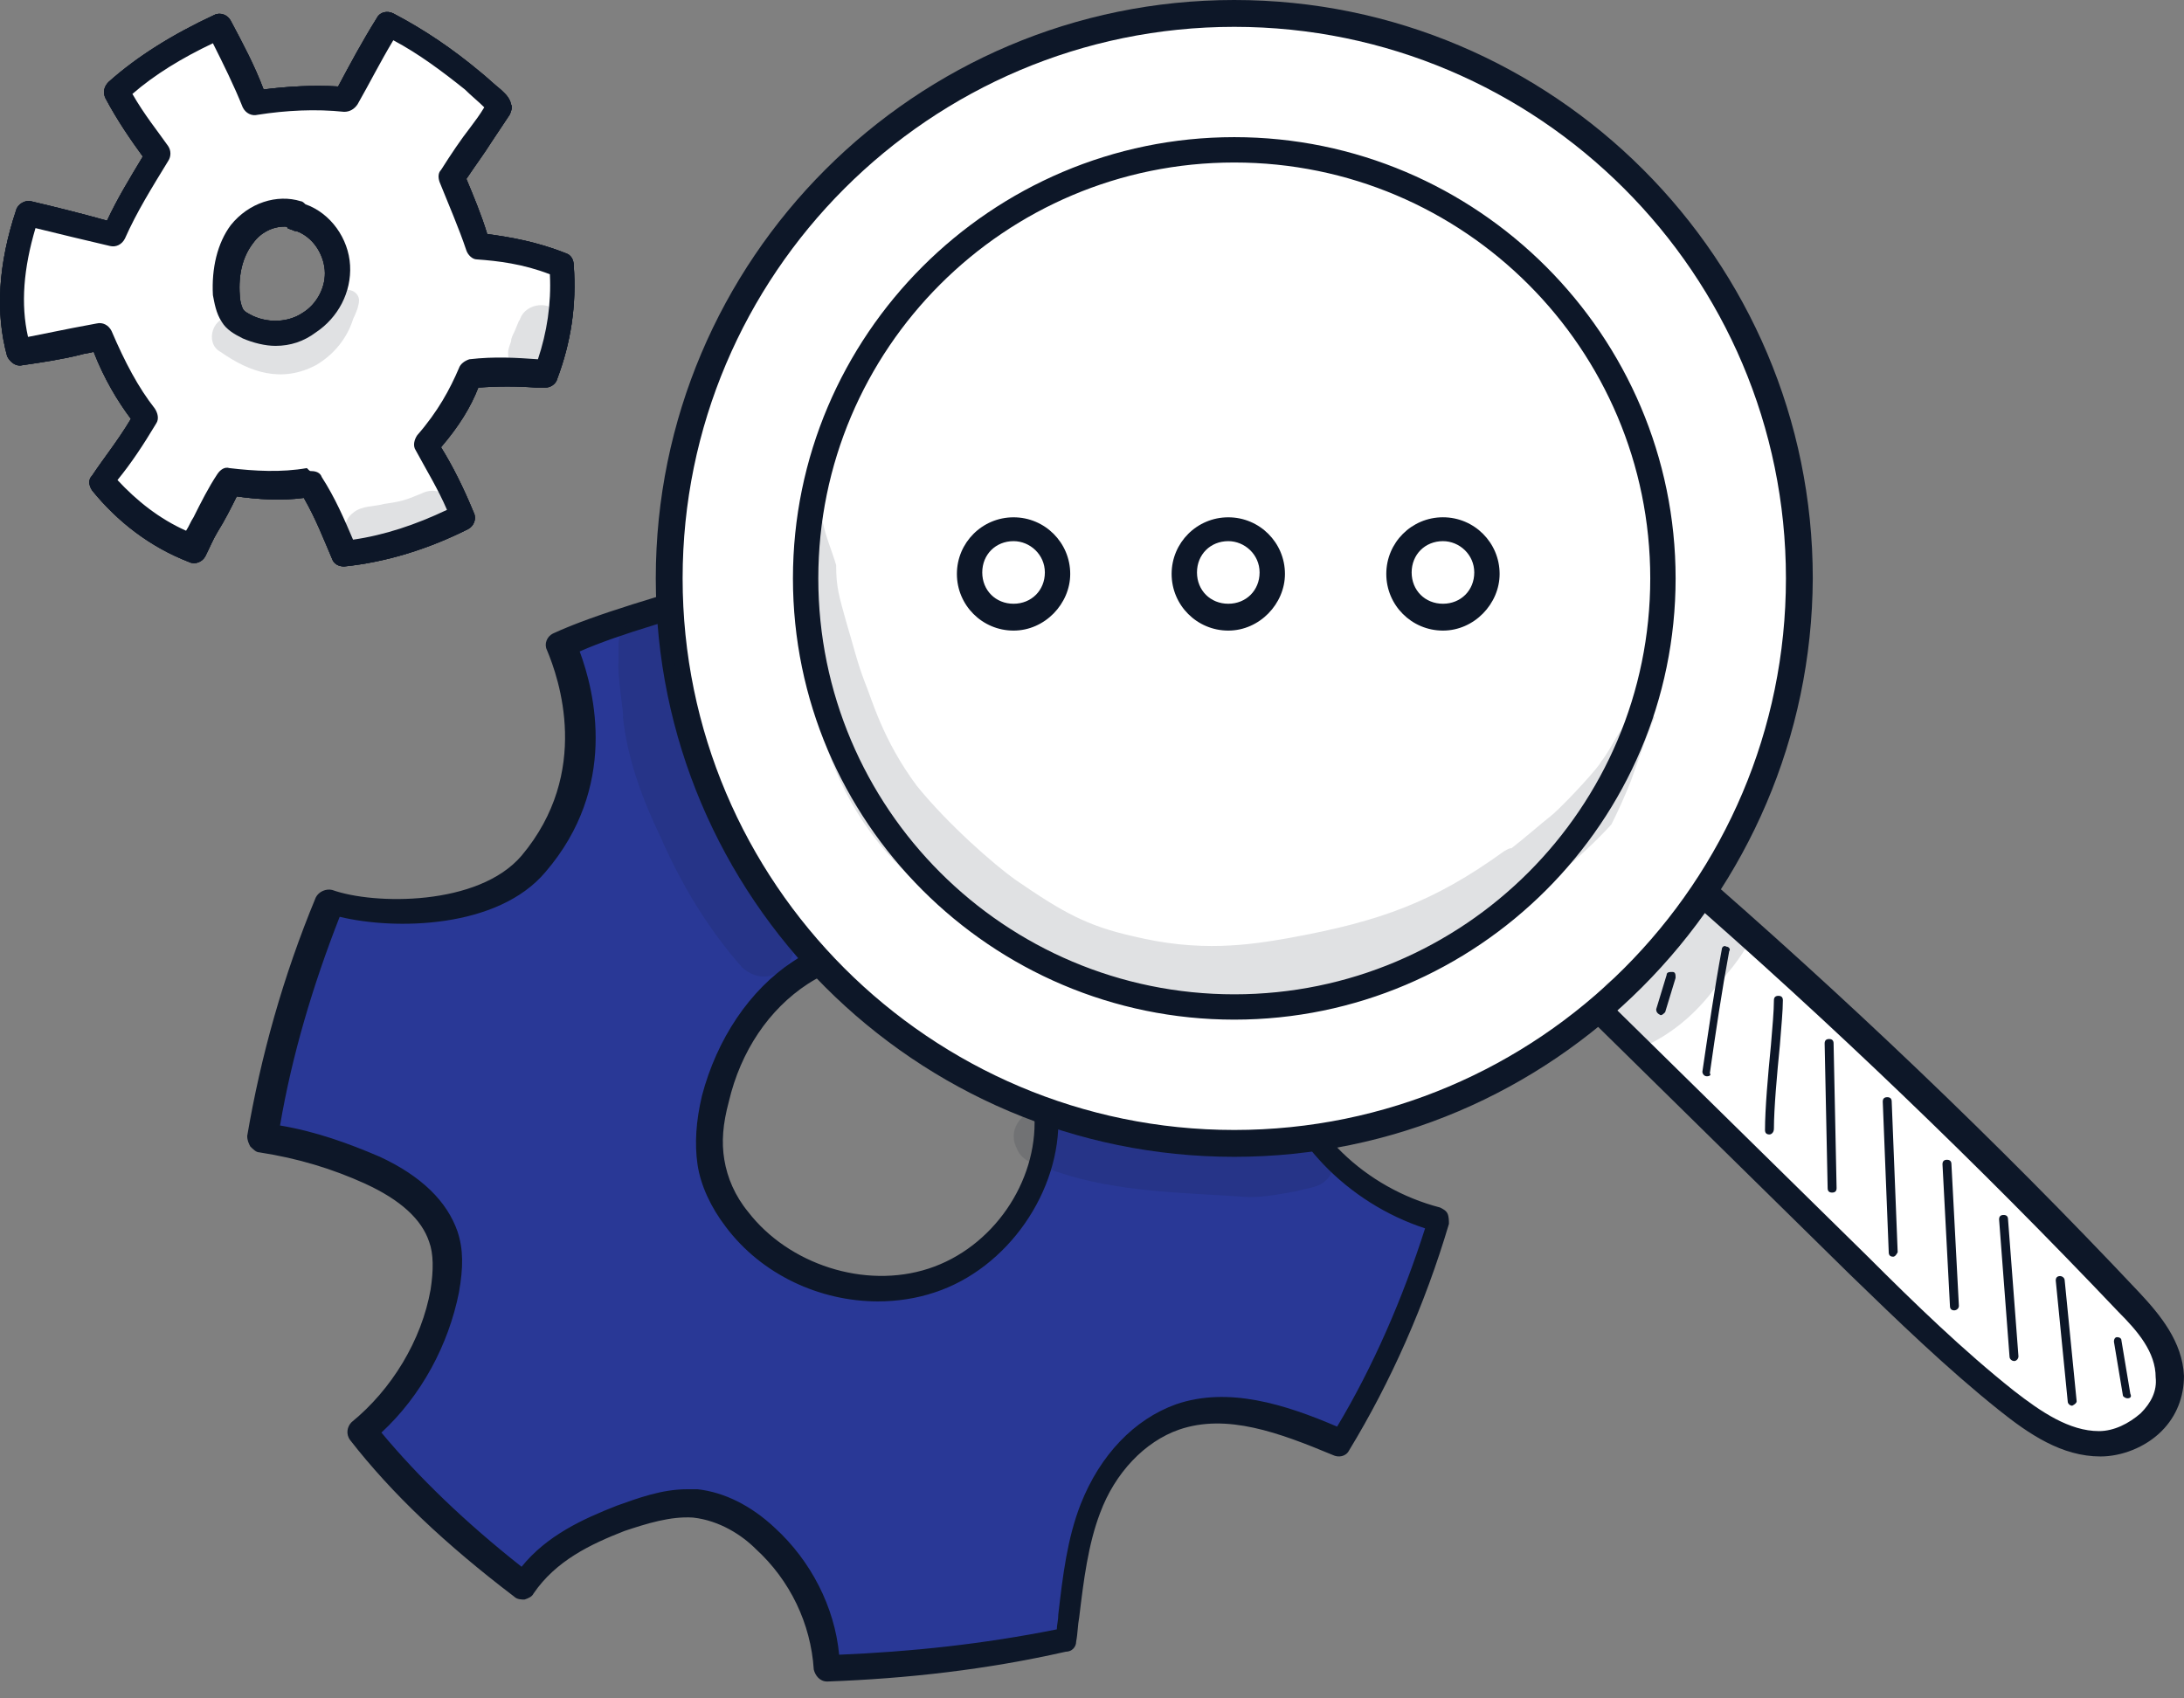 <svg width="72" height="56" viewBox="0 0 72 56" fill="none" xmlns="http://www.w3.org/2000/svg">
<rect x="0" y="0" width="72" height="56" fill="#808080" stroke="none"/>
<path d="M42.311 34.997C41.771 32.539 42.852 29.786 44.916 28.312C43.147 25.854 41.132 23.544 39.018 21.43C37.986 22.659 34.889 25.412 30.171 23.052C28.106 22.02 26.582 19.464 26.779 18.727C23.584 19.661 20.34 20.497 18.57 21.332C19.308 22.954 19.898 25.953 17.686 28.558C16.113 30.376 12.426 30.327 11.001 29.786C9.969 32.342 9.231 34.898 8.789 37.553C10.018 37.749 11.247 38.093 12.377 38.634C13.36 39.126 14.343 39.814 14.687 40.846C14.884 41.436 14.835 42.026 14.736 42.615C14.393 44.385 13.409 46.056 11.984 47.236C13.508 49.153 15.326 50.824 17.293 52.298C18.079 51.119 19.308 50.529 20.487 50.087C21.274 49.792 22.109 49.497 22.945 49.595C23.83 49.693 24.616 50.136 25.255 50.725C26.435 51.807 27.221 53.38 27.27 55.002C29.974 54.953 32.628 54.609 35.233 54.068C35.43 52.544 35.528 51.07 36.02 49.742C36.511 48.415 37.543 47.187 38.92 46.695C40.689 46.105 42.557 46.842 44.277 47.58C45.605 45.368 46.735 42.812 47.521 40.207C44.965 39.568 42.852 37.503 42.311 34.997ZM30.711 42.222C28.45 42.959 25.747 42.124 24.321 40.207C23.879 39.666 23.584 38.978 23.486 38.29C23.387 37.602 23.437 36.914 23.633 36.225C24.026 34.554 25.009 33.031 26.435 32.097C27.86 31.163 29.826 30.917 31.35 31.703C33.267 32.686 34.447 34.751 34.545 36.766C34.594 39.126 32.972 41.485 30.711 42.222Z" fill="#293896"/>
<path d="M27.271 55.444C27.025 55.444 26.878 55.248 26.828 55.051C26.73 53.528 26.042 52.102 24.912 51.07C24.469 50.627 23.732 50.136 22.847 50.038C22.11 49.989 21.323 50.234 20.586 50.48C19.456 50.922 18.325 51.463 17.588 52.544C17.538 52.643 17.44 52.692 17.293 52.741C17.195 52.741 17.047 52.741 16.949 52.643C14.688 50.922 12.918 49.251 11.542 47.482C11.395 47.285 11.444 47.039 11.591 46.892C12.918 45.81 13.901 44.188 14.196 42.517C14.294 41.878 14.294 41.338 14.147 40.944C13.901 40.207 13.213 39.568 12.034 39.027C10.952 38.536 9.822 38.192 8.544 37.995C8.445 37.995 8.347 37.897 8.249 37.799C8.2 37.7 8.15 37.602 8.15 37.455C8.593 34.849 9.33 32.195 10.411 29.59C10.51 29.393 10.755 29.295 10.952 29.344C12.328 29.836 15.769 29.885 17.195 28.214C19.505 25.461 18.423 22.365 18.03 21.431C17.932 21.234 18.03 20.988 18.227 20.89C19.603 20.251 21.864 19.612 24.223 18.924C24.961 18.727 25.698 18.482 26.484 18.285C26.632 18.236 26.779 18.285 26.927 18.383C27.025 18.482 27.074 18.678 27.025 18.826C26.878 19.268 28.205 21.676 30.171 22.66C34.791 24.97 37.691 22.07 38.478 21.136C38.576 21.038 38.674 20.988 38.773 20.988C38.871 20.988 39.018 21.038 39.117 21.136C41.427 23.446 43.344 25.707 45.064 28.066C45.113 28.165 45.163 28.263 45.163 28.41C45.163 28.509 45.064 28.607 44.966 28.705C43 30.082 42.017 32.638 42.508 34.948C43 37.258 45.015 39.175 47.473 39.814C47.571 39.863 47.669 39.912 47.718 40.01C47.767 40.109 47.767 40.256 47.767 40.355C46.981 43.009 45.851 45.565 44.474 47.826C44.376 48.022 44.13 48.072 43.934 47.973C42.164 47.236 40.444 46.597 38.871 47.138C37.74 47.531 36.757 48.563 36.266 49.89C35.873 50.922 35.725 52.102 35.578 53.331C35.529 53.577 35.529 53.871 35.479 54.117C35.479 54.314 35.332 54.461 35.135 54.461C32.53 55.051 29.925 55.346 27.271 55.444C27.32 55.444 27.32 55.444 27.271 55.444ZM22.651 49.104C22.749 49.104 22.896 49.104 22.994 49.104C23.879 49.202 24.764 49.644 25.55 50.382C26.73 51.463 27.517 52.987 27.664 54.56C30.023 54.461 32.383 54.216 34.84 53.724C34.84 53.577 34.889 53.429 34.889 53.233C35.037 51.955 35.184 50.726 35.627 49.595C36.266 47.973 37.396 46.794 38.773 46.302C40.493 45.712 42.361 46.302 44.081 47.039C45.261 45.073 46.244 42.812 46.981 40.502C44.425 39.666 42.361 37.553 41.82 35.095C41.279 32.588 42.262 29.836 44.278 28.214C42.754 26.1 40.984 24.085 38.969 22.02C37.888 23.151 34.644 25.805 29.925 23.397C28.205 22.512 26.632 20.497 26.337 19.219C25.747 19.366 25.157 19.563 24.617 19.71C22.454 20.349 20.439 20.89 19.111 21.48C19.603 22.807 20.389 25.953 17.981 28.754C16.408 30.622 13.017 30.671 11.198 30.229C10.313 32.49 9.625 34.8 9.232 37.11C10.411 37.307 11.493 37.7 12.525 38.143C13.901 38.782 14.737 39.617 15.081 40.6C15.277 41.19 15.277 41.78 15.13 42.615C14.786 44.336 13.901 46.007 12.574 47.236C13.803 48.711 15.327 50.185 17.195 51.66C18.03 50.627 19.21 50.087 20.34 49.644C21.028 49.399 21.815 49.104 22.651 49.104ZM28.942 42.91C27.025 42.91 25.108 42.026 23.928 40.453C23.437 39.814 23.093 39.077 22.994 38.388C22.896 37.7 22.945 36.963 23.142 36.127C23.634 34.26 24.715 32.638 26.14 31.704C27.762 30.622 29.876 30.475 31.498 31.31C33.464 32.294 34.791 34.456 34.889 36.766C34.988 39.273 33.218 41.829 30.81 42.615C30.22 42.812 29.581 42.91 28.942 42.91ZM29.286 31.654C28.401 31.654 27.467 31.9 26.632 32.441C25.354 33.276 24.42 34.653 24.027 36.324C23.83 37.061 23.781 37.651 23.879 38.241C23.978 38.831 24.223 39.421 24.666 39.961C25.993 41.682 28.5 42.517 30.613 41.829C32.727 41.141 34.201 38.978 34.103 36.816C34.005 34.8 32.874 32.982 31.154 32.097C30.564 31.802 29.925 31.654 29.286 31.654Z" fill="#0D1728"/>
<path d="M52.338 32.933C55.336 35.882 58.285 38.831 61.284 41.731C62.857 43.304 64.43 44.828 66.15 46.204C67.084 46.941 68.116 47.629 69.246 47.629C70.377 47.629 71.557 46.696 71.557 45.417C71.557 44.434 70.868 43.648 70.23 42.96C65.462 37.946 60.497 33.178 55.336 28.706C54.402 30.082 53.468 31.458 52.338 32.933Z" fill="white"/>
<path d="M69.247 48.023C67.969 48.023 66.888 47.285 65.904 46.499C64.184 45.123 62.562 43.55 60.989 42.026L52.044 33.228C51.896 33.08 51.896 32.834 51.994 32.687C53.125 31.212 54.059 29.787 54.993 28.46C55.042 28.361 55.189 28.312 55.288 28.263C55.386 28.263 55.533 28.263 55.632 28.361C60.793 32.834 65.806 37.602 70.525 42.616C71.213 43.353 71.95 44.238 71.999 45.368C71.999 46.056 71.754 46.696 71.262 47.187C70.722 47.728 69.935 48.023 69.247 48.023ZM52.879 32.883L61.579 41.436C63.103 42.96 64.725 44.533 66.396 45.86C67.281 46.548 68.215 47.187 69.198 47.187C69.689 47.187 70.181 46.941 70.574 46.597C70.918 46.253 71.115 45.86 71.066 45.417C71.066 44.582 70.476 43.894 69.837 43.255C65.216 38.389 60.35 33.719 55.337 29.345C54.648 30.475 53.813 31.655 52.879 32.883Z" fill="#0D1728"/>
<path d="M40.691 0.442C30.418 0.442 22.062 8.798 22.062 19.071C22.062 29.344 30.418 37.7 40.691 37.7C50.964 37.7 59.32 29.344 59.32 19.071C59.32 8.798 50.964 0.442 40.691 0.442ZM40.691 33.227C32.876 33.227 26.535 26.887 26.535 19.071C26.535 11.256 32.876 4.915 40.691 4.915C48.507 4.915 54.847 11.256 54.847 19.071C54.798 26.887 48.507 33.227 40.691 33.227ZM40.691 33.227C32.876 33.227 26.535 26.887 26.535 19.071C26.535 11.256 32.876 4.915 40.691 4.915C48.507 4.915 54.847 11.256 54.847 19.071C54.798 26.887 48.507 33.227 40.691 33.227Z" fill="white"/>
<path d="M40.69 38.143C30.172 38.143 21.619 29.59 21.619 19.071C21.619 8.553 30.172 0 40.69 0C51.209 0 59.762 8.553 59.762 19.071C59.712 29.59 51.16 38.143 40.69 38.143ZM40.69 0.885C30.663 0.885 22.504 9.044 22.504 19.071C22.504 29.099 30.663 37.258 40.69 37.258C50.718 37.258 58.877 29.099 58.877 19.071C58.877 9.044 50.718 0.885 40.69 0.885ZM40.69 33.62C32.678 33.62 26.141 27.083 26.141 19.071C26.141 11.059 32.678 4.522 40.69 4.522C48.702 4.522 55.24 11.059 55.24 19.071C55.24 27.083 48.702 33.62 40.69 33.62ZM26.977 19.071C26.977 26.641 33.121 32.785 40.69 32.785C48.26 32.785 54.404 26.641 54.404 19.071C54.404 11.502 48.26 5.358 40.69 5.358C33.121 5.358 26.977 11.502 26.977 19.071Z" fill="#0D1728"/>
<path d="M33.413 20.35C34.227 20.35 34.888 19.69 34.888 18.875C34.888 18.061 34.227 17.401 33.413 17.401C32.599 17.401 31.939 18.061 31.939 18.875C31.939 19.69 32.599 20.35 33.413 20.35Z" fill="white"/>
<path d="M33.414 20.792C32.382 20.792 31.546 19.957 31.546 18.924C31.546 17.892 32.382 17.057 33.414 17.057C34.446 17.057 35.282 17.892 35.282 18.924C35.282 19.907 34.446 20.792 33.414 20.792ZM33.414 17.843C32.824 17.843 32.382 18.285 32.382 18.875C32.382 19.465 32.824 19.907 33.414 19.907C34.004 19.907 34.446 19.465 34.446 18.875C34.446 18.285 33.954 17.843 33.414 17.843Z" fill="#0D1728"/>
<path d="M40.492 20.35C41.307 20.35 41.967 19.69 41.967 18.875C41.967 18.061 41.307 17.401 40.492 17.401C39.678 17.401 39.018 18.061 39.018 18.875C39.018 19.69 39.678 20.35 40.492 20.35Z" fill="white"/>
<path d="M40.493 20.792C39.461 20.792 38.625 19.957 38.625 18.924C38.625 17.892 39.461 17.057 40.493 17.057C41.525 17.057 42.361 17.892 42.361 18.924C42.361 19.907 41.525 20.792 40.493 20.792ZM40.493 17.843C39.903 17.843 39.461 18.285 39.461 18.875C39.461 19.465 39.903 19.907 40.493 19.907C41.083 19.907 41.525 19.465 41.525 18.875C41.525 18.285 41.033 17.843 40.493 17.843Z" fill="#0D1728"/>
<path d="M47.569 20.35C48.384 20.35 49.044 19.689 49.044 18.875C49.044 18.061 48.384 17.4 47.569 17.4C46.755 17.4 46.095 18.061 46.095 18.875C46.095 19.689 46.755 20.35 47.569 20.35Z" fill="white"/>
<path d="M47.57 20.792C46.538 20.792 45.702 19.956 45.702 18.924C45.702 17.892 46.538 17.056 47.57 17.056C48.602 17.056 49.438 17.892 49.438 18.924C49.438 19.907 48.602 20.792 47.57 20.792ZM47.57 17.843C46.98 17.843 46.538 18.285 46.538 18.875C46.538 19.465 46.98 19.907 47.57 19.907C48.16 19.907 48.602 19.465 48.602 18.875C48.602 18.285 48.111 17.843 47.57 17.843Z" fill="#0D1728"/>
<path d="M54.747 33.473C54.698 33.473 54.698 33.473 54.747 33.473C54.649 33.424 54.6 33.375 54.6 33.277L54.944 32.146C54.944 32.048 55.042 32.048 55.14 32.048C55.239 32.048 55.239 32.146 55.239 32.245L54.895 33.375C54.845 33.424 54.796 33.473 54.747 33.473Z" fill="#0D1728"/>
<path d="M56.27 35.488C56.171 35.488 56.122 35.39 56.122 35.341C56.319 34.014 56.515 32.638 56.761 31.311C56.761 31.212 56.859 31.163 56.908 31.212C57.007 31.212 57.056 31.311 57.007 31.36C56.761 32.687 56.564 34.014 56.368 35.39C56.417 35.439 56.368 35.488 56.27 35.488Z" fill="#0D1728"/>
<path d="M58.334 37.406C58.236 37.406 58.187 37.357 58.187 37.259C58.187 36.571 58.285 35.44 58.383 34.457C58.432 33.867 58.481 33.327 58.481 32.982C58.481 32.884 58.531 32.835 58.629 32.835C58.727 32.835 58.776 32.884 58.776 32.982C58.776 33.327 58.727 33.818 58.678 34.457C58.58 35.44 58.481 36.571 58.481 37.21C58.481 37.357 58.383 37.406 58.334 37.406Z" fill="#0D1728"/>
<path d="M60.399 39.322C60.301 39.322 60.252 39.273 60.252 39.175L60.153 34.407C60.153 34.308 60.202 34.259 60.301 34.259C60.399 34.259 60.448 34.308 60.448 34.407L60.547 39.175C60.547 39.273 60.497 39.322 60.399 39.322Z" fill="#0D1728"/>
<path d="M62.413 41.436C62.315 41.436 62.266 41.387 62.266 41.289L62.069 36.324C62.069 36.226 62.118 36.177 62.217 36.177C62.315 36.177 62.364 36.226 62.364 36.324L62.561 41.289C62.512 41.387 62.463 41.436 62.413 41.436Z" fill="#0D1728"/>
<path d="M64.431 43.206C64.333 43.206 64.284 43.157 64.284 43.058L64.038 38.389C64.038 38.29 64.087 38.241 64.186 38.241C64.284 38.241 64.333 38.29 64.333 38.389L64.579 43.058C64.579 43.157 64.481 43.206 64.431 43.206Z" fill="#0D1728"/>
<path d="M66.396 44.877C66.347 44.877 66.248 44.827 66.248 44.729L65.904 40.207C65.904 40.109 65.954 40.06 66.052 40.06C66.15 40.06 66.199 40.109 66.199 40.207L66.543 44.729C66.543 44.778 66.494 44.877 66.396 44.877Z" fill="#0D1728"/>
<path d="M68.313 46.351C68.264 46.351 68.166 46.302 68.166 46.203L67.772 42.222C67.772 42.124 67.822 42.075 67.92 42.075C67.969 42.075 68.067 42.124 68.067 42.222L68.461 46.203C68.461 46.253 68.411 46.302 68.313 46.351Z" fill="#0D1728"/>
<path d="M70.133 46.106C70.084 46.106 69.985 46.056 69.985 46.007L69.69 44.238C69.69 44.139 69.74 44.09 69.789 44.09C69.887 44.09 69.936 44.139 69.936 44.189L70.231 45.958C70.28 46.056 70.231 46.106 70.133 46.106Z" fill="#0D1728"/>
<g opacity="0.129">
<path d="M53.862 23.594C53.37 23.987 53.173 24.626 52.78 25.117C52.731 25.265 51.748 26.346 51.207 26.838C50.716 27.231 50.273 27.624 49.831 27.968C49.733 27.968 49.684 28.017 49.585 28.067C47.275 29.738 45.506 30.377 42.556 30.917C41.18 31.163 39.558 31.409 37.346 30.868C35.823 30.524 35.036 30.082 33.463 29C32.775 28.509 31.251 27.182 30.219 25.904C29.089 24.38 28.745 23.053 28.499 22.463C28.253 21.824 28.105 21.185 27.909 20.546C27.663 19.661 27.565 19.366 27.565 18.629C27.417 18.138 27.221 17.695 27.122 17.204C26.975 17.155 26.828 17.105 26.68 17.105C26.434 19.022 26.483 20.939 26.729 22.856C27.172 24.527 27.663 26.297 29.236 28.116C30.514 29.541 31.399 30.033 31.939 30.475C33.218 31.409 34.594 32.245 36.117 32.736C36.953 32.982 37.789 33.08 38.673 33.178C39.607 33.326 40.541 33.375 41.475 33.228C42.212 33.178 42.901 32.933 43.638 32.785C45.112 32.441 46.587 31.999 47.914 31.262C48.455 30.917 48.651 30.819 48.897 30.622C50.568 29.59 52.24 28.165 53.124 27.182C53.37 26.69 53.567 26.248 53.763 25.756C54.009 25.068 54.255 24.331 54.55 23.643C54.255 23.446 54.058 23.446 53.862 23.594Z" fill="#0D1728"/>
</g>
<g opacity="0.129">
<path d="M56.861 29.639C56.173 29.443 55.681 29.934 55.337 30.475L55.288 30.524C54.649 31.262 54.502 31.163 53.469 32.097C53.273 32.245 53.027 32.343 52.88 32.539C52.044 33.572 53.322 35.046 54.502 34.358C55.337 33.916 56.025 33.277 56.566 32.539C56.91 32.146 57.254 31.753 57.549 31.262C57.991 30.721 57.598 29.836 56.861 29.639Z" fill="#0D1728"/>
</g>
<path d="M15.718 8.16L14.981 5.751L16.505 3.588L12.818 0.983C12.326 1.77 11.884 2.556 11.393 3.343C11.344 3.392 11.344 3.441 11.294 3.441C11.245 3.49 11.147 3.49 11.098 3.49C10.262 3.49 9.476 3.441 8.64 3.441C8.247 2.655 7.854 1.917 7.411 1.18C7.362 1.131 7.313 1.082 7.264 1.033C7.215 1.033 7.116 1.033 7.067 1.082C6.084 1.672 5.101 2.261 4.118 2.9C4.069 2.9 4.069 2.95 4.069 2.95C4.02 2.999 4.069 3.097 4.118 3.146C4.511 3.834 4.904 4.424 5.445 5.014C5.003 5.85 4.56 6.636 4.02 7.373C3.921 7.57 3.774 7.717 3.577 7.816C3.43 7.865 3.233 7.816 3.037 7.766C2.349 7.57 1.66 7.324 0.972 7.078C0.382 8.455 0.284 10.027 0.677 11.502C0.726 11.6 3.282 11.256 3.282 11.256L4.806 13.96L3.577 16.024L6.379 18.089L7.854 15.926L10.41 15.975L11.393 18.285L15.227 16.909L14.293 14.55L15.669 12.289L18.274 12.092L18.372 8.848L15.718 8.16ZM11.344 9.389C11.393 9.487 11.294 9.733 11.245 9.831C11.196 9.929 11.147 10.027 11.098 10.077C10.999 10.224 10.852 10.372 10.754 10.519C10.459 10.765 10.164 10.961 9.82 11.109C9.672 11.158 9.525 11.207 9.377 11.207C9.23 11.207 9.132 11.256 8.984 11.207C8.886 11.207 8.837 11.158 8.738 11.158C8.984 11.158 8.738 11.158 8.64 11.158C8.247 11.06 7.854 10.716 7.657 10.372C7.559 10.175 7.46 9.88 7.411 9.634C7.411 9.389 7.46 9.192 7.559 8.946C7.706 8.651 7.804 8.356 8.001 8.061C8.198 7.766 8.443 7.422 8.788 7.275C9.132 7.128 9.476 7.078 9.82 7.226C9.967 7.177 10.115 7.128 10.213 7.177C10.459 7.275 10.655 7.373 10.803 7.57C10.95 7.766 11.098 7.963 11.147 8.209C11.196 8.307 11.196 8.356 11.196 8.455C11.196 8.504 11.196 8.553 11.245 8.602C11.245 8.651 11.245 8.75 11.294 8.799V8.75C11.294 8.7 11.294 8.7 11.294 8.75C11.294 8.799 11.294 8.897 11.344 8.946C11.344 8.995 11.344 8.995 11.344 9.044C11.344 9.192 11.344 9.29 11.344 9.389Z" fill="white"/>
<g opacity="0.129">
<path d="M11.838 9.88C11.788 9.486 11.199 9.437 11.1 9.831C11.002 10.224 11.051 10.126 10.609 10.519C10.216 10.814 10.363 10.764 9.773 10.961C9.233 11.158 9.429 11.108 8.987 11.108C8.938 11.108 8.839 11.059 8.79 11.059C8.544 10.961 8.643 11.01 8.2 10.764C8.004 10.666 7.856 10.519 7.66 10.47C7.021 10.371 6.726 11.305 7.266 11.6C8.249 12.288 9.282 12.632 10.412 12.042C11.002 11.698 11.444 11.158 11.641 10.519C11.739 10.322 11.838 10.076 11.838 9.88Z" fill="#0D1728"/>
</g>
<g opacity="0.129">
<path d="M13.901 16.27C13.508 16.417 13.41 16.515 12.672 16.614C12.328 16.712 11.935 16.663 11.64 16.909C11.05 17.351 11.542 18.334 12.23 18.137C13.066 17.941 14.049 17.941 14.688 17.302C15.228 16.663 14.589 15.926 13.901 16.27Z" fill="#0D1728"/>
</g>
<g opacity="0.129">
<path d="M18.569 10.814C18.569 10.666 18.52 10.519 18.47 10.421C18.175 9.88 17.34 9.978 17.143 10.519C17.143 10.568 17.094 10.568 17.094 10.617C17.045 10.716 16.996 10.863 16.947 10.961C16.898 11.06 16.848 11.158 16.848 11.256C16.799 11.404 16.75 11.502 16.75 11.649C16.75 12.583 18.077 12.78 18.323 11.846C18.47 11.551 18.569 11.256 18.618 10.912C18.569 10.863 18.569 10.814 18.569 10.814Z" fill="#0D1728"/>
</g>
<path d="M11.345 18.678C11.148 18.678 11 18.58 10.951 18.433C10.656 17.744 10.411 17.105 10.017 16.417C9.28 16.516 8.494 16.466 7.805 16.368C7.609 16.761 7.412 17.155 7.166 17.548C7.019 17.794 6.921 18.039 6.773 18.334C6.675 18.531 6.429 18.629 6.233 18.531C4.955 18.039 3.873 17.204 3.038 16.172C2.939 16.024 2.89 15.828 3.038 15.68C3.431 15.09 3.873 14.55 4.316 13.812C3.873 13.222 3.431 12.485 3.087 11.6C2.939 11.649 2.792 11.649 2.644 11.699C2.055 11.846 1.416 11.944 0.727 12.043C0.531 12.092 0.334 11.944 0.236 11.748C-0.157 10.322 -0.059 8.7 0.531 6.931C0.58 6.734 0.826 6.587 1.022 6.636C1.858 6.833 2.644 7.029 3.529 7.275C3.873 6.538 4.266 5.899 4.709 5.161C4.316 4.621 3.873 3.982 3.48 3.244C3.382 3.048 3.431 2.851 3.578 2.704C4.512 1.868 5.692 1.131 7.068 0.492C7.265 0.394 7.511 0.492 7.609 0.688C8.002 1.426 8.395 2.163 8.69 2.95C9.477 2.851 10.312 2.802 11.148 2.851C11.541 2.114 11.934 1.377 12.426 0.59C12.524 0.394 12.77 0.344 12.966 0.443C13.999 0.983 14.933 1.622 15.817 2.36C16.063 2.556 16.26 2.753 16.506 2.95C16.604 3.048 16.8 3.195 16.849 3.441C16.899 3.539 16.85 3.687 16.8 3.785C16.604 4.08 16.407 4.375 16.211 4.67C15.965 5.063 15.67 5.456 15.375 5.899C15.621 6.489 15.867 7.078 16.063 7.717C16.8 7.816 17.685 7.963 18.668 8.356C18.816 8.405 18.914 8.553 18.914 8.75C19.012 10.077 18.816 11.306 18.373 12.485C18.324 12.682 18.128 12.78 17.98 12.78H17.685C17.046 12.731 16.407 12.731 15.768 12.78C15.522 13.419 15.129 14.058 14.539 14.746C14.933 15.385 15.277 16.073 15.621 16.909C15.719 17.105 15.621 17.351 15.424 17.45C14.146 18.089 12.77 18.531 11.345 18.678C11.394 18.678 11.394 18.678 11.345 18.678ZM10.263 15.533C10.411 15.533 10.558 15.582 10.607 15.729C11.05 16.417 11.344 17.105 11.639 17.794C12.672 17.646 13.704 17.302 14.736 16.811C14.441 16.122 14.048 15.483 13.704 14.845C13.605 14.697 13.655 14.5 13.753 14.353C14.441 13.566 14.834 12.829 15.129 12.141C15.178 11.994 15.326 11.895 15.473 11.846C16.309 11.748 17.046 11.797 17.734 11.846C18.029 10.961 18.177 10.027 18.128 9.044C17.243 8.7 16.407 8.602 15.719 8.553C15.572 8.553 15.424 8.405 15.375 8.258C15.129 7.521 14.785 6.734 14.49 5.997C14.441 5.85 14.441 5.702 14.539 5.604C14.883 5.063 15.178 4.621 15.522 4.178C15.67 3.982 15.817 3.785 15.965 3.539C15.768 3.343 15.522 3.146 15.326 2.95C14.588 2.36 13.802 1.77 12.966 1.327C12.524 2.065 12.18 2.753 11.787 3.441C11.688 3.588 11.541 3.687 11.345 3.687C10.411 3.588 9.427 3.638 8.494 3.785C8.297 3.834 8.1 3.736 8.002 3.539C7.707 2.802 7.363 2.114 7.019 1.426C5.987 1.917 5.102 2.458 4.365 3.097C4.758 3.785 5.2 4.326 5.544 4.817C5.643 4.965 5.643 5.161 5.544 5.309C5.004 6.194 4.512 6.98 4.119 7.865C4.021 8.061 3.824 8.16 3.627 8.111C2.792 7.914 1.956 7.717 1.17 7.521C0.777 8.848 0.678 10.027 0.924 11.109C1.416 11.011 1.907 10.912 2.399 10.814C2.644 10.765 2.939 10.716 3.185 10.666C3.382 10.617 3.578 10.716 3.677 10.912C4.119 11.944 4.561 12.78 5.102 13.468C5.2 13.616 5.25 13.812 5.151 13.96C4.709 14.697 4.316 15.287 3.873 15.828C4.512 16.516 5.25 17.105 6.134 17.499C6.233 17.351 6.282 17.204 6.38 17.056C6.626 16.565 6.872 16.073 7.166 15.631C7.265 15.483 7.412 15.385 7.56 15.434C8.395 15.533 9.28 15.582 10.116 15.434C10.214 15.533 10.214 15.533 10.263 15.533Z" fill="#0D1728"/>
<path d="M9.084 11.404C8.739 11.404 8.346 11.305 8.002 11.158C7.707 11.01 7.462 10.863 7.314 10.617C7.117 10.322 7.068 9.978 7.019 9.732C6.97 8.848 7.167 8.012 7.609 7.422C8.199 6.685 9.133 6.39 9.919 6.636C9.968 6.636 10.017 6.685 10.067 6.734C10.902 7.029 11.492 7.865 11.541 8.749C11.59 9.634 11.148 10.47 10.411 10.961C10.017 11.256 9.575 11.404 9.084 11.404ZM9.378 7.471C8.985 7.471 8.592 7.668 8.346 8.012C8.002 8.454 7.855 9.044 7.904 9.732C7.904 9.88 7.953 10.076 8.002 10.175C8.051 10.273 8.15 10.322 8.346 10.421C8.887 10.666 9.526 10.617 9.968 10.322C10.46 10.027 10.755 9.437 10.706 8.897C10.656 8.356 10.312 7.815 9.772 7.619H9.722C9.624 7.57 9.575 7.57 9.477 7.521C9.477 7.471 9.428 7.471 9.378 7.471Z" fill="#0D1728"/>
<path d="M15.718 8.16L14.981 5.751L16.505 3.588L12.818 0.983C12.326 1.77 11.884 2.556 11.393 3.343C11.344 3.392 11.344 3.441 11.294 3.441C11.245 3.49 11.147 3.49 11.098 3.49C10.262 3.49 9.476 3.441 8.64 3.441C8.247 2.655 7.854 1.917 7.411 1.18C7.362 1.131 7.313 1.082 7.264 1.033C7.215 1.033 7.116 1.033 7.067 1.082C6.084 1.672 5.101 2.261 4.118 2.9C4.069 2.9 4.069 2.95 4.069 2.95C4.02 2.999 4.069 3.097 4.118 3.146C4.511 3.834 4.904 4.424 5.445 5.014C5.003 5.85 4.56 6.636 4.02 7.373C3.921 7.57 3.774 7.717 3.577 7.816C3.43 7.865 3.233 7.816 3.037 7.766C2.349 7.57 1.66 7.324 0.972 7.078C0.382 8.455 0.284 10.027 0.677 11.502C0.726 11.6 3.282 11.256 3.282 11.256L4.806 13.96L3.577 16.024L6.379 18.089L7.854 15.926L10.41 15.975L11.393 18.285L15.227 16.909L14.293 14.55L15.669 12.289L18.274 12.092L18.372 8.848L15.718 8.16ZM11.344 9.389C11.393 9.487 11.294 9.733 11.245 9.831C11.196 9.929 11.147 10.027 11.098 10.077C10.999 10.224 10.852 10.372 10.754 10.519C10.459 10.765 10.164 10.961 9.82 11.109C9.672 11.158 9.525 11.207 9.377 11.207C9.23 11.207 9.132 11.256 8.984 11.207C8.886 11.207 8.837 11.158 8.738 11.158C8.984 11.158 8.738 11.158 8.64 11.158C8.247 11.06 7.854 10.716 7.657 10.372C7.559 10.175 7.46 9.88 7.411 9.634C7.411 9.389 7.46 9.192 7.559 8.946C7.706 8.651 7.804 8.356 8.001 8.061C8.198 7.766 8.443 7.422 8.788 7.275C9.132 7.128 9.476 7.078 9.82 7.226C9.967 7.177 10.115 7.128 10.213 7.177C10.459 7.275 10.655 7.373 10.803 7.57C10.95 7.766 11.098 7.963 11.147 8.209C11.196 8.307 11.196 8.356 11.196 8.455C11.196 8.504 11.196 8.553 11.245 8.602C11.245 8.651 11.245 8.75 11.294 8.799V8.75C11.294 8.7 11.294 8.7 11.294 8.75C11.294 8.799 11.294 8.897 11.344 8.946C11.344 8.995 11.344 8.995 11.344 9.044C11.344 9.192 11.344 9.29 11.344 9.389Z" fill="white"/>
<g opacity="0.129">
<path d="M11.838 9.88C11.788 9.486 11.199 9.437 11.1 9.831C11.002 10.224 11.051 10.126 10.609 10.519C10.216 10.814 10.363 10.764 9.773 10.961C9.233 11.158 9.429 11.108 8.987 11.108C8.938 11.108 8.839 11.059 8.79 11.059C8.544 10.961 8.643 11.01 8.2 10.764C8.004 10.666 7.856 10.519 7.66 10.47C7.021 10.371 6.726 11.305 7.266 11.6C8.249 12.288 9.282 12.632 10.412 12.042C11.002 11.698 11.444 11.158 11.641 10.519C11.739 10.322 11.838 10.076 11.838 9.88Z" fill="#0D1728"/>
</g>
<g opacity="0.129">
<path d="M13.901 16.27C13.508 16.417 13.41 16.515 12.672 16.614C12.328 16.712 11.935 16.663 11.64 16.909C11.05 17.351 11.542 18.334 12.23 18.137C13.066 17.941 14.049 17.941 14.688 17.302C15.228 16.663 14.589 15.926 13.901 16.27Z" fill="#0D1728"/>
</g>
<g opacity="0.129">
<path d="M18.569 10.814C18.569 10.666 18.52 10.519 18.47 10.421C18.175 9.88 17.34 9.978 17.143 10.519C17.143 10.568 17.094 10.568 17.094 10.617C17.045 10.716 16.996 10.863 16.947 10.961C16.898 11.06 16.848 11.158 16.848 11.256C16.799 11.404 16.75 11.502 16.75 11.649C16.75 12.583 18.077 12.78 18.323 11.846C18.47 11.551 18.569 11.256 18.618 10.912C18.569 10.863 18.569 10.814 18.569 10.814Z" fill="#0D1728"/>
</g>
<path d="M11.345 18.678C11.148 18.678 11 18.58 10.951 18.433C10.656 17.744 10.411 17.105 10.017 16.417C9.28 16.516 8.494 16.466 7.805 16.368C7.609 16.761 7.412 17.155 7.166 17.548C7.019 17.794 6.921 18.039 6.773 18.334C6.675 18.531 6.429 18.629 6.233 18.531C4.955 18.039 3.873 17.204 3.038 16.172C2.939 16.024 2.89 15.828 3.038 15.68C3.431 15.09 3.873 14.55 4.316 13.812C3.873 13.222 3.431 12.485 3.087 11.6C2.939 11.649 2.792 11.649 2.644 11.699C2.055 11.846 1.416 11.944 0.727 12.043C0.531 12.092 0.334 11.944 0.236 11.748C-0.157 10.322 -0.059 8.7 0.531 6.931C0.58 6.734 0.826 6.587 1.022 6.636C1.858 6.833 2.644 7.029 3.529 7.275C3.873 6.538 4.266 5.899 4.709 5.161C4.316 4.621 3.873 3.982 3.48 3.244C3.382 3.048 3.431 2.851 3.578 2.704C4.512 1.868 5.692 1.131 7.068 0.492C7.265 0.394 7.511 0.492 7.609 0.688C8.002 1.426 8.395 2.163 8.69 2.95C9.477 2.851 10.312 2.802 11.148 2.851C11.541 2.114 11.934 1.377 12.426 0.59C12.524 0.394 12.77 0.344 12.966 0.443C13.999 0.983 14.933 1.622 15.817 2.36C16.063 2.556 16.26 2.753 16.506 2.95C16.604 3.048 16.8 3.195 16.849 3.441C16.899 3.539 16.85 3.687 16.8 3.785C16.604 4.08 16.407 4.375 16.211 4.67C15.965 5.063 15.67 5.456 15.375 5.899C15.621 6.489 15.867 7.078 16.063 7.717C16.8 7.816 17.685 7.963 18.668 8.356C18.816 8.405 18.914 8.553 18.914 8.75C19.012 10.077 18.816 11.306 18.373 12.485C18.324 12.682 18.128 12.78 17.98 12.78H17.685C17.046 12.731 16.407 12.731 15.768 12.78C15.522 13.419 15.129 14.058 14.539 14.746C14.933 15.385 15.277 16.073 15.621 16.909C15.719 17.105 15.621 17.351 15.424 17.45C14.146 18.089 12.77 18.531 11.345 18.678C11.394 18.678 11.394 18.678 11.345 18.678ZM10.263 15.533C10.411 15.533 10.558 15.582 10.607 15.729C11.05 16.417 11.344 17.105 11.639 17.794C12.672 17.646 13.704 17.302 14.736 16.811C14.441 16.122 14.048 15.483 13.704 14.845C13.605 14.697 13.655 14.5 13.753 14.353C14.441 13.566 14.834 12.829 15.129 12.141C15.178 11.994 15.326 11.895 15.473 11.846C16.309 11.748 17.046 11.797 17.734 11.846C18.029 10.961 18.177 10.027 18.128 9.044C17.243 8.7 16.407 8.602 15.719 8.553C15.572 8.553 15.424 8.405 15.375 8.258C15.129 7.521 14.785 6.734 14.49 5.997C14.441 5.85 14.441 5.702 14.539 5.604C14.883 5.063 15.178 4.621 15.522 4.178C15.67 3.982 15.817 3.785 15.965 3.539C15.768 3.343 15.522 3.146 15.326 2.95C14.588 2.36 13.802 1.77 12.966 1.327C12.524 2.065 12.18 2.753 11.787 3.441C11.688 3.588 11.541 3.687 11.345 3.687C10.411 3.588 9.427 3.638 8.494 3.785C8.297 3.834 8.1 3.736 8.002 3.539C7.707 2.802 7.363 2.114 7.019 1.426C5.987 1.917 5.102 2.458 4.365 3.097C4.758 3.785 5.2 4.326 5.544 4.817C5.643 4.965 5.643 5.161 5.544 5.309C5.004 6.194 4.512 6.98 4.119 7.865C4.021 8.061 3.824 8.16 3.627 8.111C2.792 7.914 1.956 7.717 1.17 7.521C0.777 8.848 0.678 10.027 0.924 11.109C1.416 11.011 1.907 10.912 2.399 10.814C2.644 10.765 2.939 10.716 3.185 10.666C3.382 10.617 3.578 10.716 3.677 10.912C4.119 11.944 4.561 12.78 5.102 13.468C5.2 13.616 5.25 13.812 5.151 13.96C4.709 14.697 4.316 15.287 3.873 15.828C4.512 16.516 5.25 17.105 6.134 17.499C6.233 17.351 6.282 17.204 6.38 17.056C6.626 16.565 6.872 16.073 7.166 15.631C7.265 15.483 7.412 15.385 7.56 15.434C8.395 15.533 9.28 15.582 10.116 15.434C10.214 15.533 10.214 15.533 10.263 15.533Z" fill="#0D1728"/>
<path d="M9.084 11.404C8.739 11.404 8.346 11.305 8.002 11.158C7.707 11.01 7.462 10.863 7.314 10.617C7.117 10.322 7.068 9.978 7.019 9.732C6.97 8.848 7.167 8.012 7.609 7.422C8.199 6.685 9.133 6.39 9.919 6.636C9.968 6.636 10.017 6.685 10.067 6.734C10.902 7.029 11.492 7.865 11.541 8.749C11.59 9.634 11.148 10.47 10.411 10.961C10.017 11.256 9.575 11.404 9.084 11.404ZM9.378 7.471C8.985 7.471 8.592 7.668 8.346 8.012C8.002 8.454 7.855 9.044 7.904 9.732C7.904 9.88 7.953 10.076 8.002 10.175C8.051 10.273 8.15 10.322 8.346 10.421C8.887 10.666 9.526 10.617 9.968 10.322C10.46 10.027 10.755 9.437 10.706 8.897C10.656 8.356 10.312 7.815 9.772 7.619H9.722C9.624 7.57 9.575 7.57 9.477 7.521C9.477 7.471 9.428 7.471 9.378 7.471Z" fill="#0D1728"/>
<path d="M15.718 8.16L14.981 5.751L16.505 3.588L12.818 0.983C12.326 1.77 11.884 2.556 11.393 3.343C11.344 3.392 11.344 3.441 11.294 3.441C11.245 3.49 11.147 3.49 11.098 3.49C10.262 3.49 9.476 3.441 8.64 3.441C8.247 2.655 7.854 1.917 7.411 1.18C7.362 1.131 7.313 1.082 7.264 1.033C7.215 1.033 7.116 1.033 7.067 1.082C6.084 1.672 5.101 2.261 4.118 2.9C4.069 2.9 4.069 2.95 4.069 2.95C4.02 2.999 4.069 3.097 4.118 3.146C4.511 3.834 4.904 4.424 5.445 5.014C5.003 5.85 4.56 6.636 4.02 7.373C3.921 7.57 3.774 7.717 3.577 7.816C3.43 7.865 3.233 7.816 3.037 7.766C2.349 7.57 1.66 7.324 0.972 7.078C0.382 8.455 0.284 10.027 0.677 11.502C0.726 11.6 3.282 11.256 3.282 11.256L4.806 13.96L3.577 16.024L6.379 18.089L7.854 15.926L10.41 15.975L11.393 18.285L15.227 16.909L14.293 14.55L15.669 12.289L18.274 12.092L18.372 8.848L15.718 8.16ZM11.344 9.389C11.393 9.487 11.294 9.733 11.245 9.831C11.196 9.929 11.147 10.027 11.098 10.077C10.999 10.224 10.852 10.372 10.754 10.519C10.459 10.765 10.164 10.961 9.82 11.109C9.672 11.158 9.525 11.207 9.377 11.207C9.23 11.207 9.132 11.256 8.984 11.207C8.886 11.207 8.837 11.158 8.738 11.158C8.984 11.158 8.738 11.158 8.64 11.158C8.247 11.06 7.854 10.716 7.657 10.372C7.559 10.175 7.46 9.88 7.411 9.634C7.411 9.389 7.46 9.192 7.559 8.946C7.706 8.651 7.804 8.356 8.001 8.061C8.198 7.766 8.443 7.422 8.788 7.275C9.132 7.128 9.476 7.078 9.82 7.226C9.967 7.177 10.115 7.128 10.213 7.177C10.459 7.275 10.655 7.373 10.803 7.57C10.95 7.766 11.098 7.963 11.147 8.209C11.196 8.307 11.196 8.356 11.196 8.455C11.196 8.504 11.196 8.553 11.245 8.602C11.245 8.651 11.245 8.75 11.294 8.799V8.75C11.294 8.7 11.294 8.7 11.294 8.75C11.294 8.799 11.294 8.897 11.344 8.946C11.344 8.995 11.344 8.995 11.344 9.044C11.344 9.192 11.344 9.29 11.344 9.389Z" fill="white"/>
<g opacity="0.129">
<path d="M11.838 9.88C11.788 9.486 11.199 9.437 11.1 9.831C11.002 10.224 11.051 10.126 10.609 10.519C10.216 10.814 10.363 10.764 9.773 10.961C9.233 11.158 9.429 11.108 8.987 11.108C8.938 11.108 8.839 11.059 8.79 11.059C8.544 10.961 8.643 11.01 8.2 10.764C8.004 10.666 7.856 10.519 7.66 10.47C7.021 10.371 6.726 11.305 7.266 11.6C8.249 12.288 9.282 12.632 10.412 12.042C11.002 11.698 11.444 11.158 11.641 10.519C11.739 10.322 11.838 10.076 11.838 9.88Z" fill="#0D1728"/>
</g>
<g opacity="0.129">
<path d="M13.901 16.27C13.508 16.417 13.41 16.515 12.672 16.614C12.328 16.712 11.935 16.663 11.64 16.909C11.05 17.351 11.542 18.334 12.23 18.137C13.066 17.941 14.049 17.941 14.688 17.302C15.228 16.663 14.589 15.926 13.901 16.27Z" fill="#0D1728"/>
</g>
<g opacity="0.129">
<path d="M18.569 10.814C18.569 10.666 18.52 10.519 18.47 10.421C18.175 9.88 17.34 9.978 17.143 10.519C17.143 10.568 17.094 10.568 17.094 10.617C17.045 10.716 16.996 10.863 16.947 10.961C16.898 11.06 16.848 11.158 16.848 11.256C16.799 11.404 16.75 11.502 16.75 11.649C16.75 12.583 18.077 12.78 18.323 11.846C18.47 11.551 18.569 11.256 18.618 10.912C18.569 10.863 18.569 10.814 18.569 10.814Z" fill="#0D1728"/>
</g>
<path d="M11.345 18.678C11.148 18.678 11 18.58 10.951 18.433C10.656 17.744 10.411 17.105 10.017 16.417C9.28 16.516 8.494 16.466 7.805 16.368C7.609 16.761 7.412 17.155 7.166 17.548C7.019 17.794 6.921 18.039 6.773 18.334C6.675 18.531 6.429 18.629 6.233 18.531C4.955 18.039 3.873 17.204 3.038 16.172C2.939 16.024 2.89 15.828 3.038 15.68C3.431 15.09 3.873 14.55 4.316 13.812C3.873 13.222 3.431 12.485 3.087 11.6C2.939 11.649 2.792 11.649 2.644 11.699C2.055 11.846 1.416 11.944 0.727 12.043C0.531 12.092 0.334 11.944 0.236 11.748C-0.157 10.322 -0.059 8.7 0.531 6.931C0.58 6.734 0.826 6.587 1.022 6.636C1.858 6.833 2.644 7.029 3.529 7.275C3.873 6.538 4.266 5.899 4.709 5.161C4.316 4.621 3.873 3.982 3.48 3.244C3.382 3.048 3.431 2.851 3.578 2.704C4.512 1.868 5.692 1.131 7.068 0.492C7.265 0.394 7.511 0.492 7.609 0.688C8.002 1.426 8.395 2.163 8.69 2.95C9.477 2.851 10.312 2.802 11.148 2.851C11.541 2.114 11.934 1.377 12.426 0.59C12.524 0.394 12.77 0.344 12.966 0.443C13.999 0.983 14.933 1.622 15.817 2.36C16.063 2.556 16.26 2.753 16.506 2.95C16.604 3.048 16.8 3.195 16.849 3.441C16.899 3.539 16.85 3.687 16.8 3.785C16.604 4.08 16.407 4.375 16.211 4.67C15.965 5.063 15.67 5.456 15.375 5.899C15.621 6.489 15.867 7.078 16.063 7.717C16.8 7.816 17.685 7.963 18.668 8.356C18.816 8.405 18.914 8.553 18.914 8.75C19.012 10.077 18.816 11.306 18.373 12.485C18.324 12.682 18.128 12.78 17.98 12.78H17.685C17.046 12.731 16.407 12.731 15.768 12.78C15.522 13.419 15.129 14.058 14.539 14.746C14.933 15.385 15.277 16.073 15.621 16.909C15.719 17.105 15.621 17.351 15.424 17.45C14.146 18.089 12.77 18.531 11.345 18.678C11.394 18.678 11.394 18.678 11.345 18.678ZM10.263 15.533C10.411 15.533 10.558 15.582 10.607 15.729C11.05 16.417 11.344 17.105 11.639 17.794C12.672 17.646 13.704 17.302 14.736 16.811C14.441 16.122 14.048 15.483 13.704 14.845C13.605 14.697 13.655 14.5 13.753 14.353C14.441 13.566 14.834 12.829 15.129 12.141C15.178 11.994 15.326 11.895 15.473 11.846C16.309 11.748 17.046 11.797 17.734 11.846C18.029 10.961 18.177 10.027 18.128 9.044C17.243 8.7 16.407 8.602 15.719 8.553C15.572 8.553 15.424 8.405 15.375 8.258C15.129 7.521 14.785 6.734 14.49 5.997C14.441 5.85 14.441 5.702 14.539 5.604C14.883 5.063 15.178 4.621 15.522 4.178C15.67 3.982 15.817 3.785 15.965 3.539C15.768 3.343 15.522 3.146 15.326 2.95C14.588 2.36 13.802 1.77 12.966 1.327C12.524 2.065 12.18 2.753 11.787 3.441C11.688 3.588 11.541 3.687 11.345 3.687C10.411 3.588 9.427 3.638 8.494 3.785C8.297 3.834 8.1 3.736 8.002 3.539C7.707 2.802 7.363 2.114 7.019 1.426C5.987 1.917 5.102 2.458 4.365 3.097C4.758 3.785 5.2 4.326 5.544 4.817C5.643 4.965 5.643 5.161 5.544 5.309C5.004 6.194 4.512 6.98 4.119 7.865C4.021 8.061 3.824 8.16 3.627 8.111C2.792 7.914 1.956 7.717 1.17 7.521C0.777 8.848 0.678 10.027 0.924 11.109C1.416 11.011 1.907 10.912 2.399 10.814C2.644 10.765 2.939 10.716 3.185 10.666C3.382 10.617 3.578 10.716 3.677 10.912C4.119 11.944 4.561 12.78 5.102 13.468C5.2 13.616 5.25 13.812 5.151 13.96C4.709 14.697 4.316 15.287 3.873 15.828C4.512 16.516 5.25 17.105 6.134 17.499C6.233 17.351 6.282 17.204 6.38 17.056C6.626 16.565 6.872 16.073 7.166 15.631C7.265 15.483 7.412 15.385 7.56 15.434C8.395 15.533 9.28 15.582 10.116 15.434C10.214 15.533 10.214 15.533 10.263 15.533Z" fill="#0D1728"/>
<path d="M9.084 11.404C8.739 11.404 8.346 11.305 8.002 11.158C7.707 11.01 7.462 10.863 7.314 10.617C7.117 10.322 7.068 9.978 7.019 9.732C6.97 8.848 7.167 8.012 7.609 7.422C8.199 6.685 9.133 6.39 9.919 6.636C9.968 6.636 10.017 6.685 10.067 6.734C10.902 7.029 11.492 7.865 11.541 8.749C11.59 9.634 11.148 10.47 10.411 10.961C10.017 11.256 9.575 11.404 9.084 11.404ZM9.378 7.471C8.985 7.471 8.592 7.668 8.346 8.012C8.002 8.454 7.855 9.044 7.904 9.732C7.904 9.88 7.953 10.076 8.002 10.175C8.051 10.273 8.15 10.322 8.346 10.421C8.887 10.666 9.526 10.617 9.968 10.322C10.46 10.027 10.755 9.437 10.706 8.897C10.656 8.356 10.312 7.815 9.772 7.619H9.722C9.624 7.57 9.575 7.57 9.477 7.521C9.477 7.471 9.428 7.471 9.378 7.471Z" fill="#0D1728"/>
<g opacity="0.129">
<path d="M25.894 30.573C25.206 29.836 24.371 28.607 23.683 27.133C22.994 25.707 22.7 25.167 22.405 23.397C22.306 22.512 22.257 22.709 22.257 21.775C22.355 21.382 22.355 20.89 22.011 20.596C21.422 19.956 20.34 20.497 20.389 21.333C20.389 21.431 20.389 21.48 20.389 21.579C20.389 21.628 20.389 21.677 20.389 21.726C20.389 21.726 20.389 21.726 20.389 21.824C20.34 22.218 20.586 23.643 20.537 23.643C20.684 25.019 21.176 26.346 21.766 27.575C22.454 29.148 23.338 30.623 24.469 31.901C25.452 32.785 26.73 31.507 25.894 30.573Z" fill="#0D1728"/>
</g>
<g opacity="0.129">
<path d="M42.802 37.406C41.475 37.75 40.983 37.701 39.361 37.651C37.543 37.504 36.658 37.504 34.839 36.767C34.839 36.767 34.79 36.767 34.79 36.718C34.053 36.275 33.119 37.062 33.512 37.848C33.709 38.389 34.348 38.438 34.839 38.635C36.855 39.323 39.066 39.323 41.18 39.47C41.721 39.47 42.212 39.372 42.753 39.274C43.048 39.175 43.392 39.175 43.638 38.979C44.375 38.438 43.736 37.16 42.802 37.406Z" fill="#0D1728"/>
</g>
</svg>
